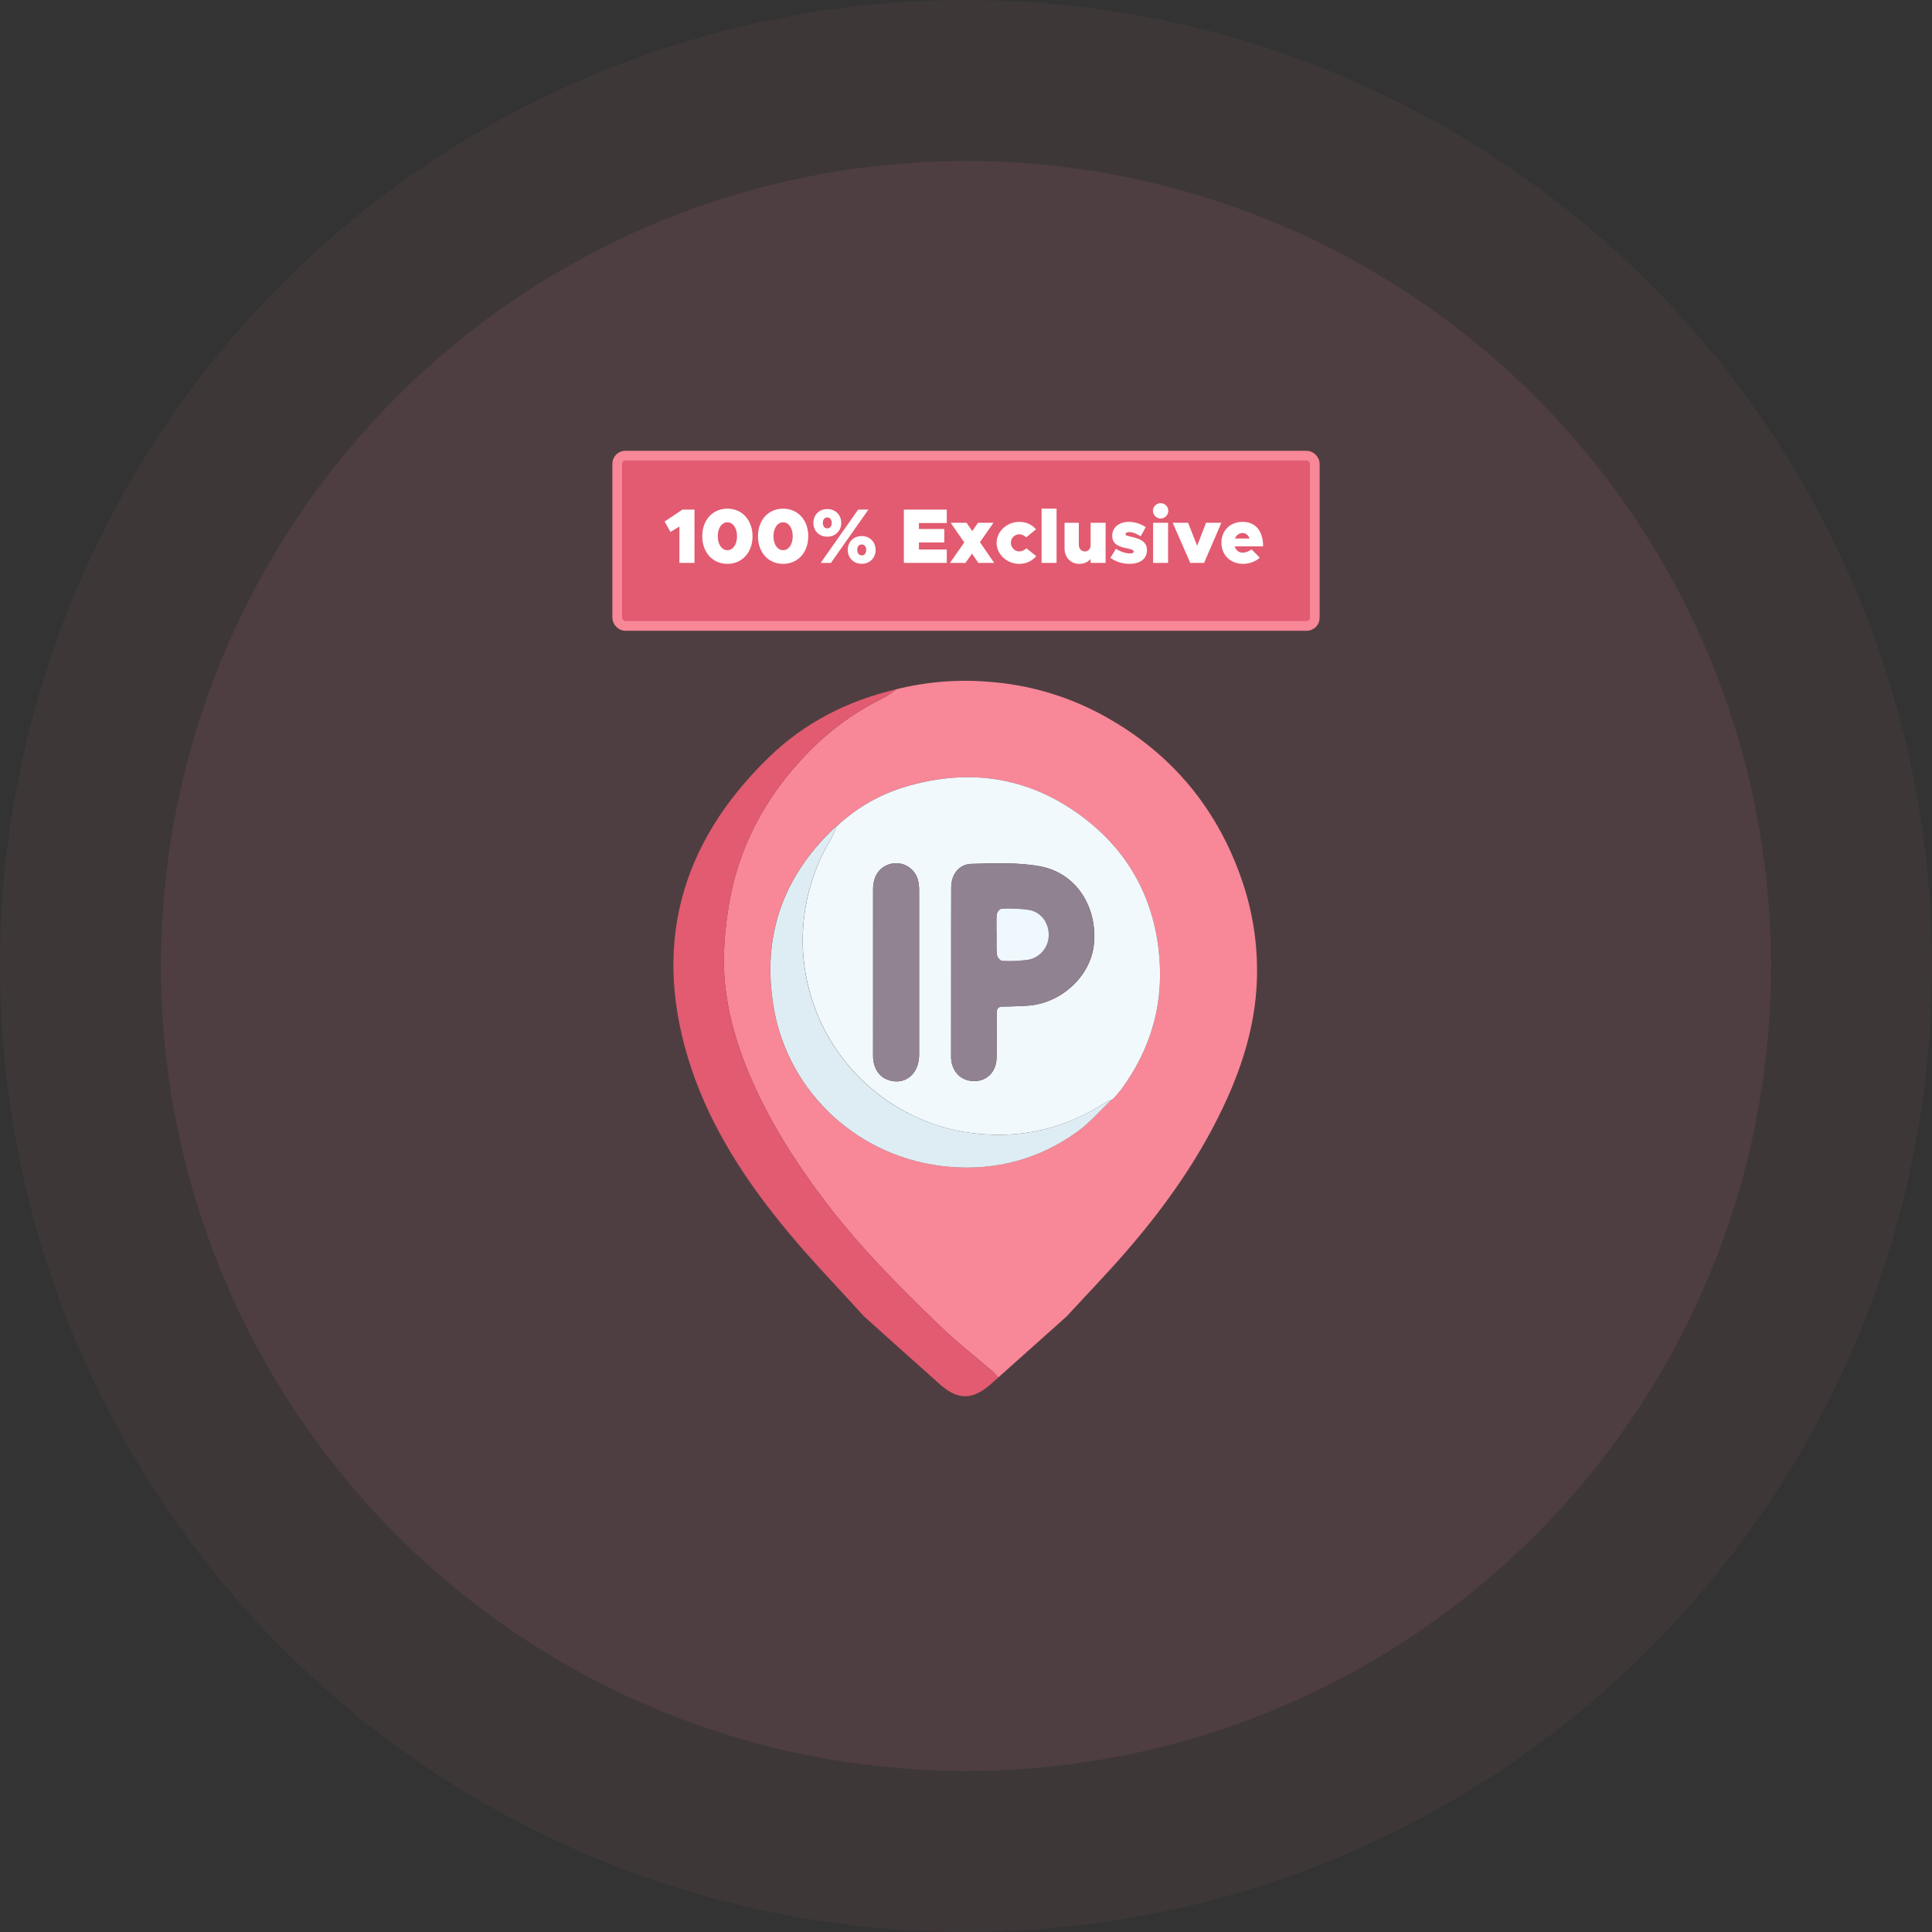 <svg width="480" height="480" viewBox="0 0 480 480" fill="none" xmlns="http://www.w3.org/2000/svg">
<rect x="0" y="0" width="480" height="480" fill="#333333" stroke="none"/>
<circle opacity="0.1" cx="240" cy="240" r="200" fill="#F88797"/>
<circle opacity="0.05" cx="240" cy="240" r="240" fill="#F88797"/>
<rect x="153.348" y="113.205" width="173.304" height="42.304" rx="2.009" fill="#E25B70"/>
<path d="M168.799 139.857H172.541V126.608H169.551L165.116 129.578L166.581 132.162L168.799 130.812V139.857ZM180.719 140.089C184.383 140.089 186.967 137.254 186.967 133.223C186.967 129.211 184.383 126.376 180.719 126.376C177.055 126.376 174.47 129.211 174.47 133.223C174.47 137.254 177.055 140.089 180.719 140.089ZM180.719 136.694C179.311 136.694 178.327 135.248 178.327 133.223C178.327 131.198 179.311 129.771 180.719 129.771C182.127 129.771 183.11 131.198 183.11 133.223C183.11 135.248 182.127 136.694 180.719 136.694ZM194.562 140.089C198.226 140.089 200.81 137.254 200.81 133.223C200.81 129.211 198.226 126.376 194.562 126.376C190.897 126.376 188.313 129.211 188.313 133.223C188.313 137.254 190.897 140.089 194.562 140.089ZM194.562 136.694C193.154 136.694 192.17 135.248 192.17 133.223C192.17 131.198 193.154 129.771 194.562 129.771C195.97 129.771 196.953 131.198 196.953 133.223C196.953 135.248 195.97 136.694 194.562 136.694ZM205.531 133.339C207.594 133.339 209.002 131.854 209.002 129.906C209.002 128.016 207.652 126.473 205.531 126.473C203.429 126.473 202.079 128.016 202.079 129.906C202.079 131.854 203.467 133.339 205.531 133.339ZM203.892 139.857H206.437L215.752 126.608H213.207L203.892 139.857ZM205.531 131.275C204.914 131.275 204.432 130.774 204.432 129.906C204.432 129.038 204.894 128.556 205.531 128.556C206.167 128.556 206.649 129.057 206.649 129.906C206.649 130.793 206.167 131.275 205.531 131.275ZM214.094 140.069C216.138 140.069 217.546 138.565 217.546 136.636C217.546 134.727 216.196 133.184 214.094 133.184C212.03 133.184 210.622 134.689 210.622 136.636C210.622 138.526 211.992 140.069 214.094 140.069ZM214.094 137.986C213.457 137.986 212.975 137.485 212.975 136.636C212.975 135.73 213.438 135.267 214.094 135.267C214.711 135.267 215.212 135.769 215.212 136.636C215.212 137.504 214.73 137.986 214.094 137.986ZM235.225 129.944V126.608H224.56V139.857H235.225V136.521H228.302V134.766H234.608V131.429H228.302V129.944H235.225ZM247.016 139.857L243.468 134.708L246.823 129.886H242.985L241.558 131.95L240.131 129.886H236.197L239.572 134.766L236.023 139.857H239.861L241.481 137.543L243.082 139.857H247.016ZM253.191 140.089C255.042 140.089 256.45 139.336 257.453 138.179L255.004 136.212C254.599 136.675 253.866 137.003 253.229 137.003C252.092 137.003 251.147 136.019 251.147 134.843C251.147 133.705 252.092 132.741 253.21 132.741C253.847 132.741 254.56 133.069 254.946 133.512L257.395 131.506C256.431 130.388 255.023 129.655 253.249 129.655C250.182 129.655 247.598 132.027 247.598 134.862C247.598 137.697 250.163 140.089 253.191 140.089ZM258.779 139.857H262.501V126.376H258.779V139.857ZM270.962 129.886V135.479C270.962 136.366 270.365 137.003 269.535 137.003C268.648 137.003 268.031 136.328 268.031 135.364V129.886H264.482V136.231C264.482 138.488 266.006 140.089 268.147 140.089C269.342 140.089 270.345 139.626 270.962 138.854V139.857H274.685V129.886H270.962ZM280.623 140.089C283.323 140.089 284.963 138.777 284.963 136.714C284.963 134.361 282.88 133.763 281.067 133.358C280.064 133.126 279.62 133.069 279.62 132.741C279.62 132.451 279.968 132.181 280.488 132.181C281.433 132.181 282.571 132.702 283.4 133.242L284.654 130.966C283.516 130.214 282.031 129.655 280.488 129.655C277.885 129.655 276.323 131.159 276.323 133.088C276.323 135.441 278.348 135.884 280.16 136.27C281.086 136.463 281.665 136.656 281.665 137.003C281.665 137.331 281.414 137.504 280.72 137.504C279.659 137.504 278.232 137.003 277.268 136.328L275.879 138.584C277.094 139.529 278.888 140.089 280.623 140.089ZM288.373 128.826C289.415 128.826 290.263 127.939 290.263 126.897C290.263 125.894 289.415 125.007 288.373 125.007C287.293 125.007 286.445 125.894 286.445 126.897C286.445 127.939 287.293 128.826 288.373 128.826ZM286.483 139.857H290.206V129.886H286.483V139.857ZM295.716 139.857H299.149L303.449 129.886H299.631L297.432 135.595L295.176 129.886H291.357L295.716 139.857ZM308.724 137.311C307.779 137.311 307.046 136.694 306.757 135.749H313.815C313.815 131.911 311.925 129.655 308.724 129.655C305.638 129.655 303.459 131.796 303.459 134.843C303.459 137.909 305.696 140.089 308.878 140.089C310.402 140.089 312.099 139.452 312.986 138.546L310.942 136.482C310.286 137.003 309.476 137.311 308.724 137.311ZM308.724 132.432C309.534 132.432 310.17 132.972 310.44 133.801H306.814C307.142 132.972 307.837 132.432 308.724 132.432Z" fill="white"/>
<rect x="153.348" y="113.205" width="173.304" height="42.304" rx="2.009" stroke="#F88797" stroke-width="2.411"/>
<path d="M222.635 171.255C230.179 169.372 237.981 168.742 245.729 169.391C255.256 170.089 264.539 172.738 273 177.172C289.948 186.146 301.76 199.646 308.224 217.755C311.334 226.376 312.692 235.53 312.219 244.682C311.698 254.552 308.932 263.917 304.88 272.912C298.516 287.057 289.677 299.589 279.542 311.229C274.854 316.604 269.901 321.74 265.073 326.984L263.344 328.547L248.005 342.24C247.653 341.778 247.269 341.343 246.854 340.938C242.406 337.094 237.74 333.484 233.516 329.406C223.646 319.865 213.922 310.167 205.547 299.198C197.771 289.031 190.927 278.323 185.979 266.479C182.333 257.708 179.943 248.583 179.833 239.042C179.851 234.59 180.224 230.147 180.948 225.755C183.224 210.745 190.115 197.958 200.594 187.146C206.087 181.435 212.552 176.745 219.687 173.297C220.724 172.697 221.709 172.014 222.635 171.255ZM276.094 273.25L276.734 272.792C277.286 272.151 277.88 271.547 278.38 270.87C286.271 260.281 289.448 248.422 287.755 235.328C286.005 221.594 279.422 210.589 268.286 202.479C255.193 192.938 240.682 190.859 225.219 195.385C218.705 197.267 212.736 200.682 207.812 205.344C207.642 205.436 207.48 205.542 207.328 205.662C194.37 217.891 189.193 232.839 192.224 250.385C195.901 271.667 213.578 287.953 235.719 289.87C247.344 290.875 258.156 288.01 267.661 281.141C270.76 278.906 273.307 275.901 276.104 273.25H276.094Z" fill="#F88797"/>
<path d="M222.635 171.257C221.701 172.017 220.707 172.7 219.661 173.298C212.537 176.753 206.082 181.446 200.599 187.158C190.12 197.97 183.229 210.757 180.953 225.767C180.229 230.159 179.856 234.602 179.838 239.054C179.948 248.595 182.323 257.72 185.984 266.491C190.932 278.335 197.776 289.043 205.552 299.21C213.927 310.147 223.651 319.861 233.521 329.418C237.745 333.496 242.411 337.106 246.859 340.949C247.274 341.355 247.659 341.79 248.01 342.251C247.286 342.887 246.573 343.543 245.838 344.168C241.495 347.856 237.885 347.814 233.583 343.986C227.253 338.35 220.937 332.696 214.635 327.022C208.328 320.048 201.76 313.288 195.76 306.059C185.547 293.762 176.745 280.475 171.682 265.194C161.833 235.507 168.745 209.72 191.068 188.111C199.896 179.528 210.635 174.095 222.635 171.257Z" fill="#E25B70"/>
<path d="M297.13 350.022C297.255 349.886 297.38 349.746 297.51 349.61C297.38 349.751 297.255 349.892 297.13 350.022Z" fill="#9BE59D"/>
<path d="M207.833 205.345C212.757 200.683 218.725 197.268 225.239 195.386C240.682 190.86 255.213 192.938 268.307 202.48C279.427 210.59 286.015 221.595 287.776 235.329C289.448 248.423 286.271 260.282 278.401 270.871C277.88 271.548 277.307 272.152 276.755 272.793L276.114 273.251H276.14C275.667 273.415 275.207 273.617 274.765 273.855C265.64 279.746 255.745 282.543 244.812 281.824C237.236 281.383 229.873 279.144 223.333 275.293C215.48 270.693 209.086 263.967 204.888 255.891C200.691 247.815 198.861 238.718 199.609 229.647C200.228 222.086 202.603 214.773 206.547 208.293C207.04 207.34 207.47 206.355 207.833 205.345ZM236.307 241.329V262.36C236.307 262.491 236.307 262.621 236.307 262.751C236.427 266.23 238.745 268.6 242.036 268.6C245.328 268.6 247.588 266.178 247.609 262.668C247.609 259.022 247.656 255.376 247.609 251.761C247.609 250.475 248.047 250.048 249.302 250.069C251.114 250.095 252.948 249.944 254.745 249.886C263.307 249.616 270.979 242.73 271.786 234.579C272.703 225.256 267.307 216.845 258.39 215.225C252.854 214.215 247.042 214.485 241.359 214.626C238.203 214.704 236.344 217.303 236.338 220.491C236.297 227.433 236.307 234.397 236.307 241.329ZM216.911 241.621C216.911 248.506 216.911 255.386 216.911 262.267C216.911 265.61 218.604 267.892 221.38 268.517C225.26 269.392 228.349 266.558 228.354 262.058C228.354 248.423 228.354 234.789 228.354 221.157C228.36 220.314 228.264 219.472 228.068 218.652C227.874 217.914 227.532 217.223 227.062 216.621C226.593 216.019 226.005 215.52 225.336 215.153C224.666 214.787 223.929 214.56 223.169 214.489C222.409 214.417 221.643 214.501 220.917 214.735C218.364 215.563 216.927 217.741 216.917 220.985C216.896 227.86 216.911 234.741 216.911 241.621Z" fill="#F1F9FD"/>
<path d="M207.834 205.344C207.462 206.358 207.024 207.346 206.521 208.302C202.577 214.783 200.202 222.095 199.584 229.656C199.054 236.065 199.811 242.515 201.808 248.628C203.805 254.741 207.003 260.393 211.214 265.253C215.425 270.113 220.564 274.084 226.33 276.931C232.096 279.778 238.373 281.445 244.792 281.834C255.729 282.552 265.625 279.75 274.745 273.865C275.186 273.627 275.646 273.425 276.12 273.261C273.323 275.912 270.776 278.917 267.677 281.151C258.172 288.021 247.365 290.886 235.735 289.88C213.62 287.964 195.917 271.677 192.24 250.396C189.214 232.849 194.391 217.901 207.344 205.672C207.497 205.549 207.661 205.439 207.834 205.344Z" fill="#DEEDF3"/>
<path d="M276.094 273.251L276.734 272.793L276.094 273.251Z" fill="#DEEDF3"/>
<path d="M236.307 241.328C236.307 234.38 236.307 227.432 236.307 220.495C236.307 217.307 238.172 214.709 241.328 214.63C247.01 214.49 252.823 214.219 258.359 215.229C267.276 216.849 272.672 225.261 271.755 234.584C270.948 242.735 263.276 249.62 254.713 249.891C252.901 249.948 251.068 250.099 249.271 250.073C248.016 250.073 247.557 250.479 247.578 251.766C247.641 255.412 247.615 259.058 247.578 262.672C247.578 266.183 245.266 268.604 242.005 268.604C238.745 268.604 236.411 266.235 236.276 262.755C236.276 262.625 236.276 262.495 236.276 262.365L236.307 241.328ZM247.62 232.198C247.555 233.88 247.575 235.565 247.682 237.245C247.734 237.766 248.495 238.683 248.948 238.698C251.142 238.824 253.344 238.735 255.521 238.432C256.935 238.149 258.208 237.384 259.124 236.269C260.039 235.153 260.54 233.756 260.542 232.313C260.578 229.235 258.656 226.584 255.562 226.031C253.32 225.722 251.052 225.63 248.792 225.755C248.385 225.755 247.708 226.62 247.661 227.13C247.526 228.823 247.62 230.516 247.62 232.198Z" fill="#918291"/>
<path d="M216.911 241.62C216.911 234.74 216.911 227.859 216.911 220.979C216.911 217.745 218.359 215.568 220.911 214.729C221.638 214.495 222.404 214.411 223.164 214.482C223.924 214.554 224.661 214.78 225.331 215.147C226 215.514 226.588 216.013 227.057 216.615C227.527 217.216 227.869 217.908 228.062 218.646C228.259 219.466 228.355 220.308 228.349 221.151C228.349 234.783 228.349 248.417 228.349 262.052C228.349 266.552 225.255 269.385 221.375 268.51C218.599 267.88 216.922 265.599 216.906 262.26C216.891 255.385 216.911 248.505 216.911 241.62Z" fill="#928392"/>
<path d="M247.62 232.199C247.62 230.517 247.526 228.824 247.672 227.152C247.719 226.631 248.396 225.787 248.802 225.777C251.063 225.651 253.33 225.744 255.573 226.053C258.667 226.574 260.589 229.256 260.552 232.334C260.546 233.772 260.044 235.164 259.131 236.275C258.219 237.386 256.951 238.148 255.542 238.433C253.365 238.736 251.163 238.825 248.969 238.699C248.516 238.699 247.755 237.793 247.703 237.246C247.596 235.566 247.575 233.881 247.641 232.199H247.62Z" fill="#EFF8FC"/>
</svg>

